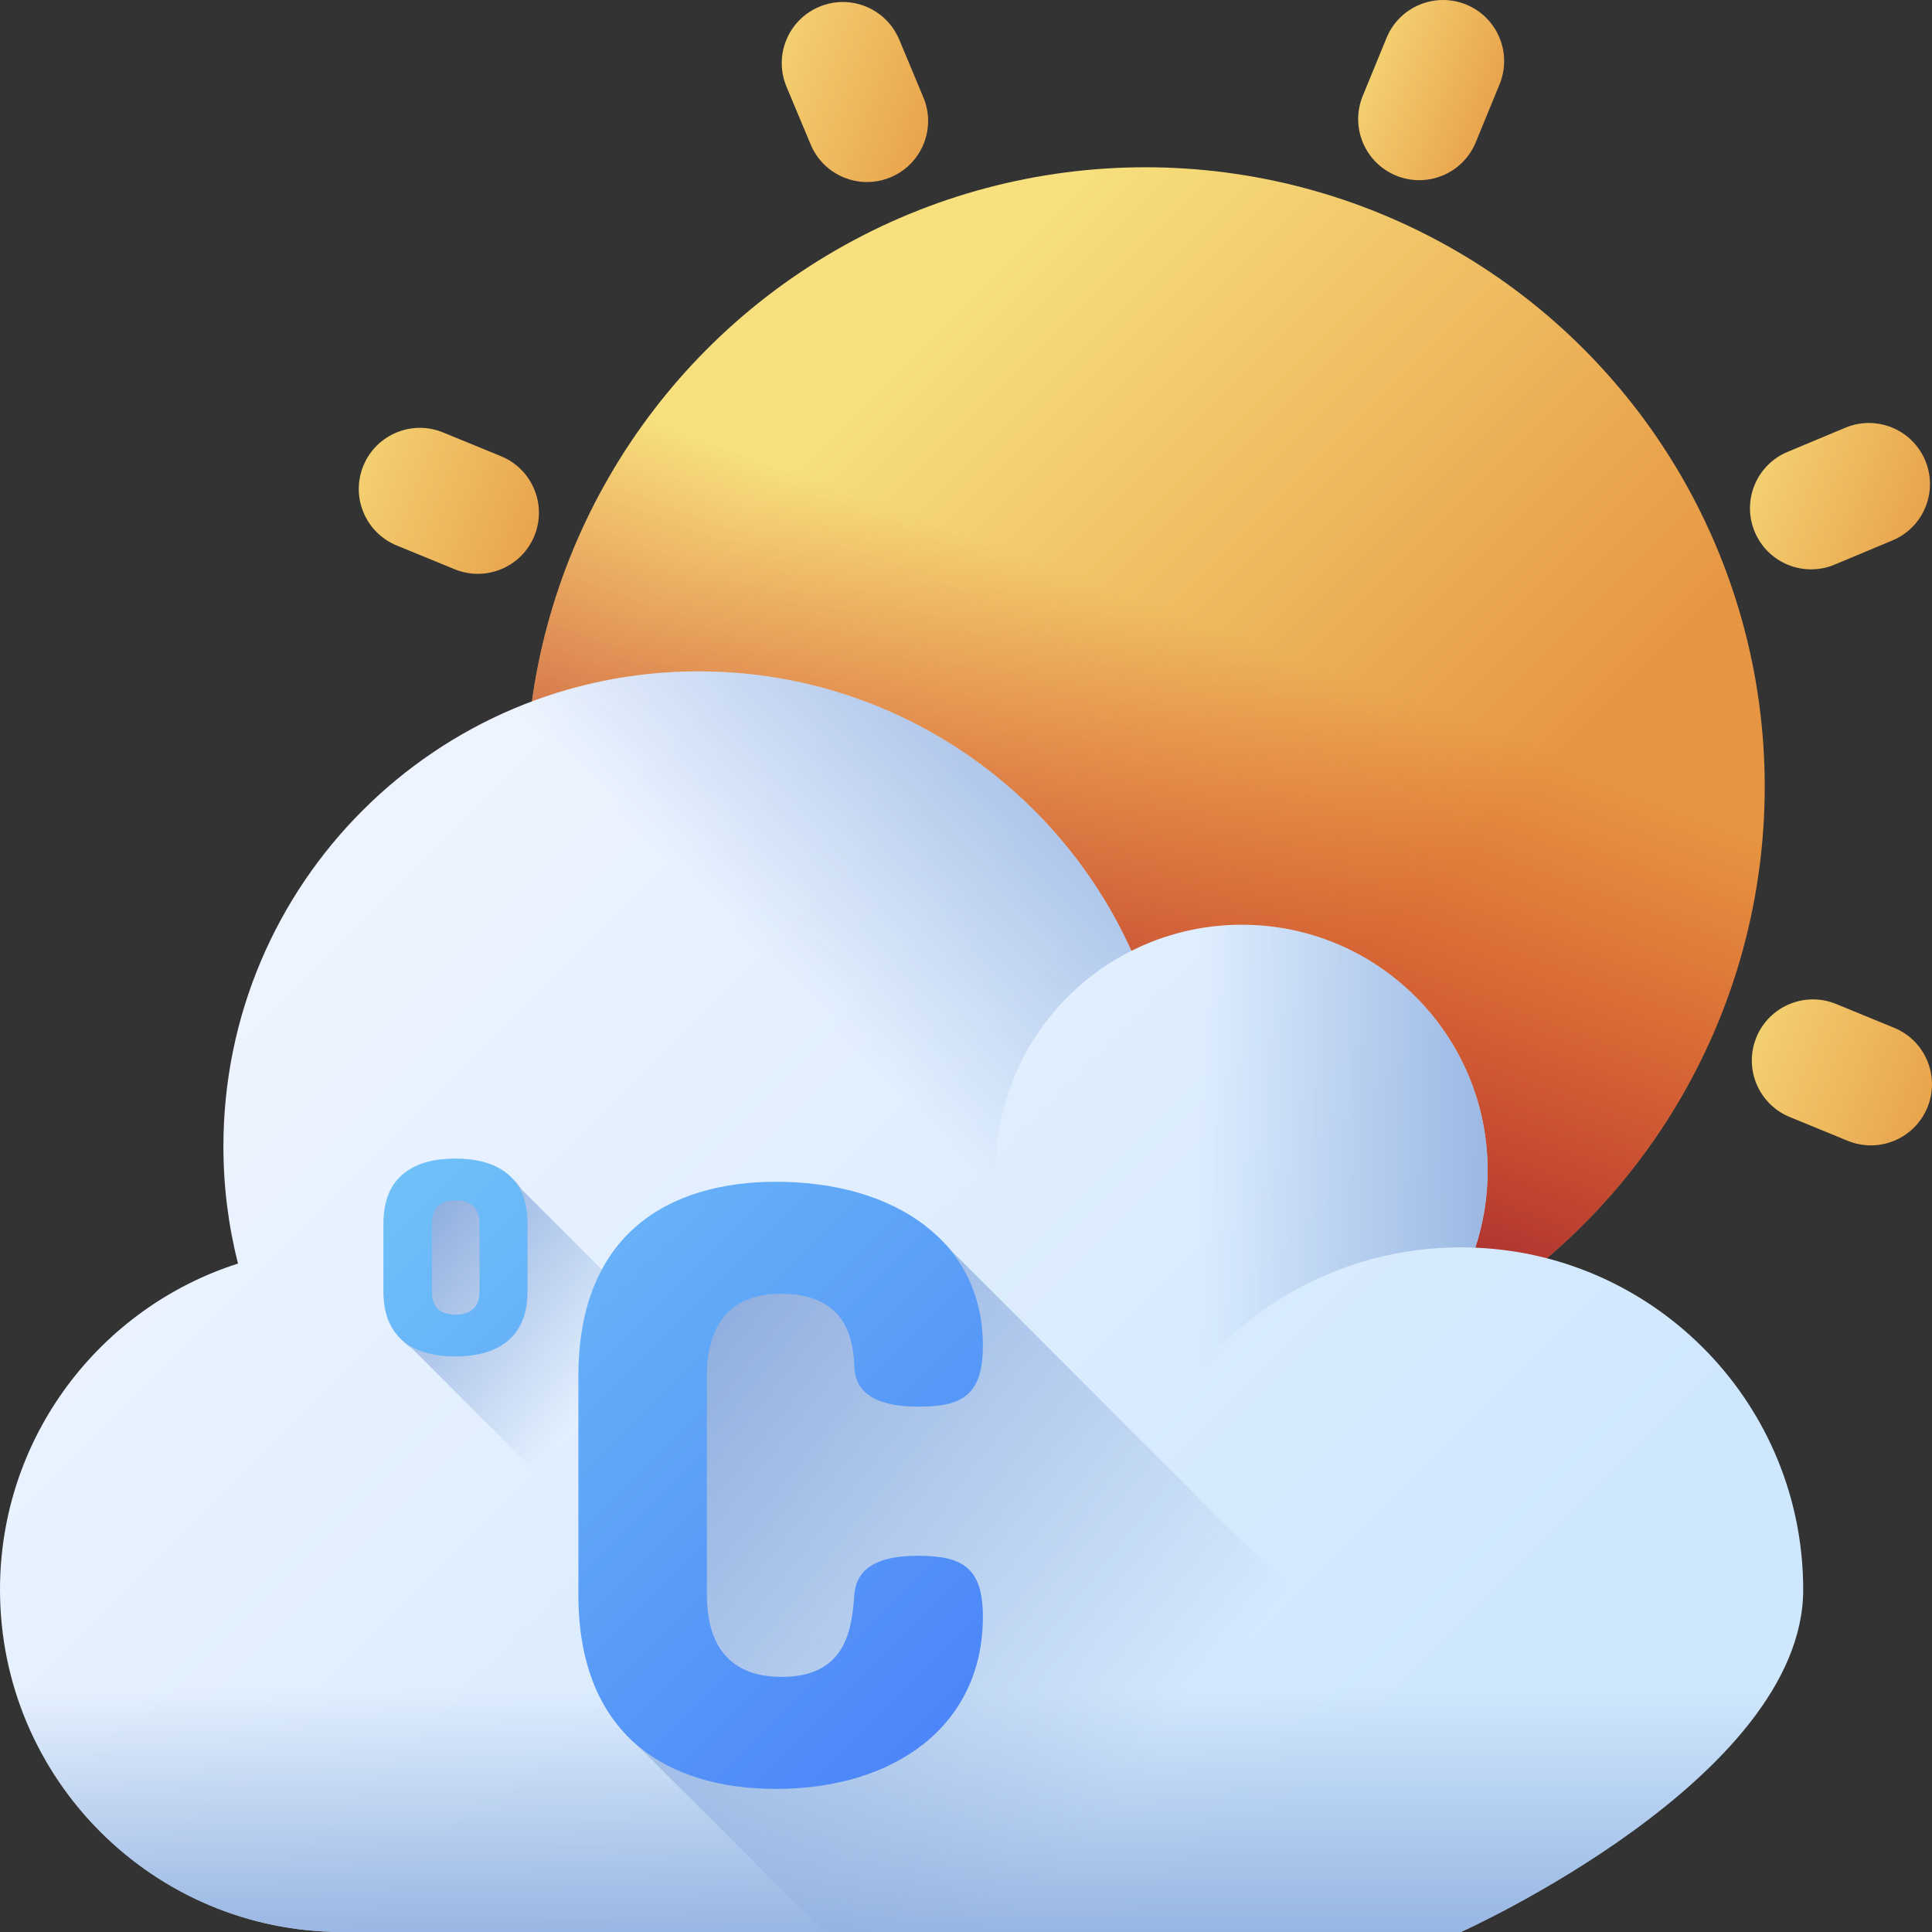 <svg xmlns="http://www.w3.org/2000/svg" version="1.1" xmlns:xlink="http://www.w3.org/1999/xlink" xmlns:svgjs="http://svgjs.com/svgjs" width="512" height="512" x="0" y="0" viewBox="0 0 510 510" style="enable-background:new 0 0 512 512" xml:space="preserve" class=""><rect x="0" y="0" width="510" height="510" fill="#333333" stroke="none"/><g><linearGradient id="lg1"><stop offset="0" stop-color="#f7e07d"></stop><stop offset="1" stop-color="#e69642"></stop></linearGradient><linearGradient id="SVGID_1_" gradientUnits="userSpaceOnUse" x1="350.468" x2="403.285" xlink:href="#lg1" y1="13.535" y2="33.341"></linearGradient><linearGradient id="SVGID_2_" gradientUnits="userSpaceOnUse" x1="199.592" x2="252.409" xlink:href="#lg1" y1="381.268" y2="401.074"></linearGradient><linearGradient id="SVGID_3_" gradientUnits="userSpaceOnUse" x1="445.526" x2="524.188" xlink:href="#lg1" y1="267.825" y2="297.324"></linearGradient><linearGradient id="SVGID_4_" gradientUnits="userSpaceOnUse" x1="77.794" x2="156.456" xlink:href="#lg1" y1="116.949" y2="146.448"></linearGradient><linearGradient id="SVGID_5_" gradientUnits="userSpaceOnUse" x1="448.757" x2="520.187" xlink:href="#lg1" y1="117.12" y2="143.906"></linearGradient><linearGradient id="SVGID_6_" gradientUnits="userSpaceOnUse" x1="82.046" x2="153.476" xlink:href="#lg1" y1="270.461" y2="297.247"></linearGradient><linearGradient id="SVGID_7_" gradientUnits="userSpaceOnUse" x1="342.668" x2="412.945" xlink:href="#lg1" y1="377.37" y2="403.724"></linearGradient><linearGradient id="SVGID_8_" gradientUnits="userSpaceOnUse" x1="189.328" x2="259.604" xlink:href="#lg1" y1="10.659" y2="37.012"></linearGradient><linearGradient id="SVGID_9_" gradientUnits="userSpaceOnUse" x1="213.108" x2="353.957" xlink:href="#lg1" y1="118.402" y2="259.251"></linearGradient><linearGradient id="SVGID_10_" gradientUnits="userSpaceOnUse" x1="318.159" x2="267.996" y1="165.275" y2="299.753"><stop offset="0" stop-color="#d52c1c" stop-opacity="0"></stop><stop offset=".281" stop-color="#cc2c20" stop-opacity=".281"></stop><stop offset=".73" stop-color="#b52b2a" stop-opacity=".73"></stop><stop offset="1" stop-color="#a42b31"></stop></linearGradient><linearGradient id="SVGID_11_" gradientUnits="userSpaceOnUse" x1="71.522" x2="324.578" y1="244.775" y2="497.831"><stop offset="0" stop-color="#eef4ff"></stop><stop offset="1" stop-color="#cfe7fd"></stop></linearGradient><linearGradient id="lg2"><stop offset="0" stop-color="#8aaadc" stop-opacity="0"></stop><stop offset="1" stop-color="#8aaadc"></stop></linearGradient><linearGradient id="SVGID_12_" gradientUnits="userSpaceOnUse" x1="317.333" x2="414.687" xlink:href="#lg2" y1="307.696" y2="307.696"></linearGradient><linearGradient id="SVGID_13_" gradientUnits="userSpaceOnUse" x1="218.416" x2="311.75" xlink:href="#lg2" y1="268.902" y2="176.502"></linearGradient><linearGradient id="SVGID_14_" gradientUnits="userSpaceOnUse" x1="238" x2="238" xlink:href="#lg2" y1="446.03" y2="525.696"></linearGradient><linearGradient id="SVGID_15_" gradientUnits="userSpaceOnUse" x1="298.321" x2="160.821" xlink:href="#lg2" y1="470.583" y2="361.083"></linearGradient><linearGradient id="SVGID_16_" gradientUnits="userSpaceOnUse" x1="152.142" x2="98.142" xlink:href="#lg2" y1="373.649" y2="331.149"></linearGradient><linearGradient id="lg3"><stop offset="0" stop-color="#76ccf8"></stop><stop offset=".833" stop-color="#518ef8"></stop><stop offset="1" stop-color="#4981f8"></stop></linearGradient><linearGradient id="SVGID_17_" gradientUnits="userSpaceOnUse" x1="74.86" x2="256.852" xlink:href="#lg3" y1="286.592" y2="468.584"></linearGradient><linearGradient id="SVGID_18_" gradientUnits="userSpaceOnUse" x1="87.851" x2="269.843" xlink:href="#lg3" y1="273.601" y2="455.593"></linearGradient><g><g><g><path d="m368.531 46.351c8.239 3.38 17.658-.558 21.039-8.797l6.279-15.304c3.38-8.239-.558-17.658-8.797-21.038s-17.658.558-21.039 8.797l-6.279 15.304c-3.381 8.238.558 17.658 8.797 21.038z" fill="url(#SVGID_1_)" data-original="url(#SVGID_1_)"></path><path d="m236.175 368.944c-8.239-3.38-17.658.558-21.038 8.796l-6.279 15.304c-3.38 8.239.559 17.658 8.797 21.039 8.239 3.38 17.658-.559 21.038-8.797l6.279-15.304c3.381-8.239-.558-17.658-8.797-21.038z" fill="url(#SVGID_2_)" data-original="url(#SVGID_2_)"></path><path d="m499.992 271.307-15.304-6.279c-8.239-3.38-17.658.558-21.039 8.797-3.38 8.239.558 17.658 8.797 21.039l15.304 6.279c8.239 3.38 17.658-.558 21.038-8.797 3.381-8.24-.557-17.659-8.796-21.039z" fill="url(#SVGID_3_)" data-original="url(#SVGID_3_)"></path><path d="m104.714 143.988 15.304 6.279c8.239 3.38 17.658-.559 21.038-8.797 3.38-8.239-.558-17.658-8.797-21.039l-15.304-6.279c-8.239-3.38-17.658.558-21.038 8.797h-.001c-3.379 8.239.559 17.658 8.798 21.039z" fill="url(#SVGID_4_)" data-original="url(#SVGID_4_)"></path><path d="m463.202 140.388c3.436 8.216 12.881 12.091 21.097 8.656l15.261-6.382c8.216-3.435 12.091-12.881 8.656-21.097-3.436-8.216-12.881-12.091-21.097-8.656l-15.262 6.382c-8.216 3.436-12.091 12.881-8.655 21.097z" fill="url(#SVGID_5_)" data-original="url(#SVGID_5_)"></path><path d="m120.408 266.25-15.261 6.382c-8.216 3.436-12.091 12.881-8.656 21.097 3.435 8.216 12.881 12.091 21.097 8.656l15.262-6.381c8.216-3.435 12.091-12.881 8.656-21.097-3.437-8.217-12.883-12.092-21.098-8.657z" fill="url(#SVGID_6_)" data-original="url(#SVGID_6_)"></path><path d="m390.709 377.151c-3.435-8.216-12.881-12.091-21.097-8.656-8.216 3.435-12.092 12.881-8.656 21.097l6.382 15.262c3.435 8.215 12.881 12.091 21.096 8.656 8.217-3.436 12.092-12.881 8.656-21.097z" fill="url(#SVGID_7_)" data-original="url(#SVGID_7_)"></path><path d="m235.094 46.799c8.216-3.436 12.092-12.881 8.656-21.097l-6.382-15.261c-3.435-8.216-12.881-12.092-21.097-8.656-8.216 3.435-12.091 12.881-8.656 21.097l6.382 15.262c3.435 8.215 12.881 12.09 21.097 8.655z" fill="url(#SVGID_8_)" data-original="url(#SVGID_8_)"></path></g><g><circle cx="302.353" cy="207.647" fill="url(#SVGID_9_)" r="163.492" data-original="url(#SVGID_9_)"></circle></g><circle cx="302.353" cy="207.647" fill="url(#SVGID_10_)" r="163.492" data-original="url(#SVGID_10_)"></circle></g><g><g><path d="m389.438 329.354c2.106-6.395 3.262-13.221 3.262-20.321 0-35.857-29.068-64.924-64.924-64.924-10.47 0-20.352 2.493-29.11 6.895-19.674-43.504-63.454-73.775-114.305-73.775-69.249 0-125.386 56.137-125.386 125.386 0 10.676 1.338 21.038 3.849 30.933-36.437 11.649-62.824 45.784-62.824 86.086 0 49.908 40.458 90.366 90.366 90.366h295.269s90.365-40.458 90.365-90.366c0-48.633-38.419-88.286-86.562-90.28z" fill="url(#SVGID_11_)" data-original="url(#SVGID_11_)"></path><path d="m392.7 309.035c0 7.093-1.139 13.926-3.248 20.319-1.26-.056-2.539-.084-3.817-.084-32.116 0-60.321 16.763-76.337 42.009-26.852-7.952-46.443-32.807-46.443-62.244 0-35.859 29.064-64.923 64.923-64.923s64.922 29.065 64.922 64.923z" fill="url(#SVGID_12_)" data-original="url(#SVGID_12_)"></path><path d="m293.58 364.233c-21.513 38.071-62.365 63.765-109.219 63.765-69.244 0-125.384-56.131-125.384-125.384 0-69.244 56.14-125.384 125.384-125.384 50.848 0 94.631 30.268 114.305 73.761-21.243 10.668-35.812 32.657-35.812 58.044.001 23.306 12.283 43.745 30.726 55.198z" fill="url(#SVGID_13_)" data-original="url(#SVGID_13_)"></path><path d="m0 419.634c0 49.908 40.458 90.366 90.366 90.366h295.269s90.365-40.458 90.365-90.366c0-9.678-1.526-18.997-4.342-27.738h-467.304c-2.818 8.742-4.354 18.059-4.354 27.738z" fill="url(#SVGID_14_)" data-original="url(#SVGID_14_)"></path></g><path d="m422.945 501.961-171.591-171.591c-9.618-11.308-26.067-17.413-45.484-17.413-28.488 0-52.192 13.918-52.192 51.322v57.629c0 18.813 6 31.68 15.585 39.828l48.264 48.264h168.107c13.305 0 25.937-2.876 37.311-8.039z" fill="url(#SVGID_15_)" data-original="url(#SVGID_15_)"></path><path d="m137.677 313.953c-3.267-5.078-9.34-7.127-16.444-7.127-10.776 0-19.018 4.564-19.018 17.116v18.003c0 6.958 2.539 11.453 6.63 14.085l153.97 153.97h70.908z" fill="url(#SVGID_16_)" data-original="url(#SVGID_16_)"></path><g><path d="m120.233 305.826c-10.776 0-19.018 4.564-19.018 17.116v18.003c0 12.553 8.241 17.117 19.018 17.117 10.649 0 19.019-4.564 19.019-17.117v-18.003c-.001-12.551-8.37-17.116-19.019-17.116zm6.339 35.119c0 4.185-2.408 6.086-6.339 6.086s-6.212-1.901-6.212-6.086v-18.003c0-4.185 2.281-6.086 6.212-6.086s6.339 1.901 6.339 6.086z" fill="url(#SVGID_17_)" data-original="url(#SVGID_17_)"></path><path d="m242.275 410.688c-8.699 0-16.094 2.174-16.746 10.221-.652 8.48-1.739 21.746-19.137 21.746-12.613 0-19.789-6.959-19.789-21.746v-57.629c0-14.788 7.176-21.747 19.572-21.747 18.484 0 19.137 13.918 19.354 19.572.436 7.829 7.829 10.221 16.963 10.221 11.525 0 16.963-3.044 16.963-16.093 0-27.618-23.486-43.275-54.585-43.275-28.488 0-52.192 13.918-52.192 51.322v57.629c0 37.404 23.704 51.322 52.192 51.322 31.099 0 54.585-16.527 54.585-45.451 0-13.049-5.438-16.092-17.18-16.092z" fill="url(#SVGID_18_)" data-original="url(#SVGID_18_)"></path></g></g></g></g></svg>